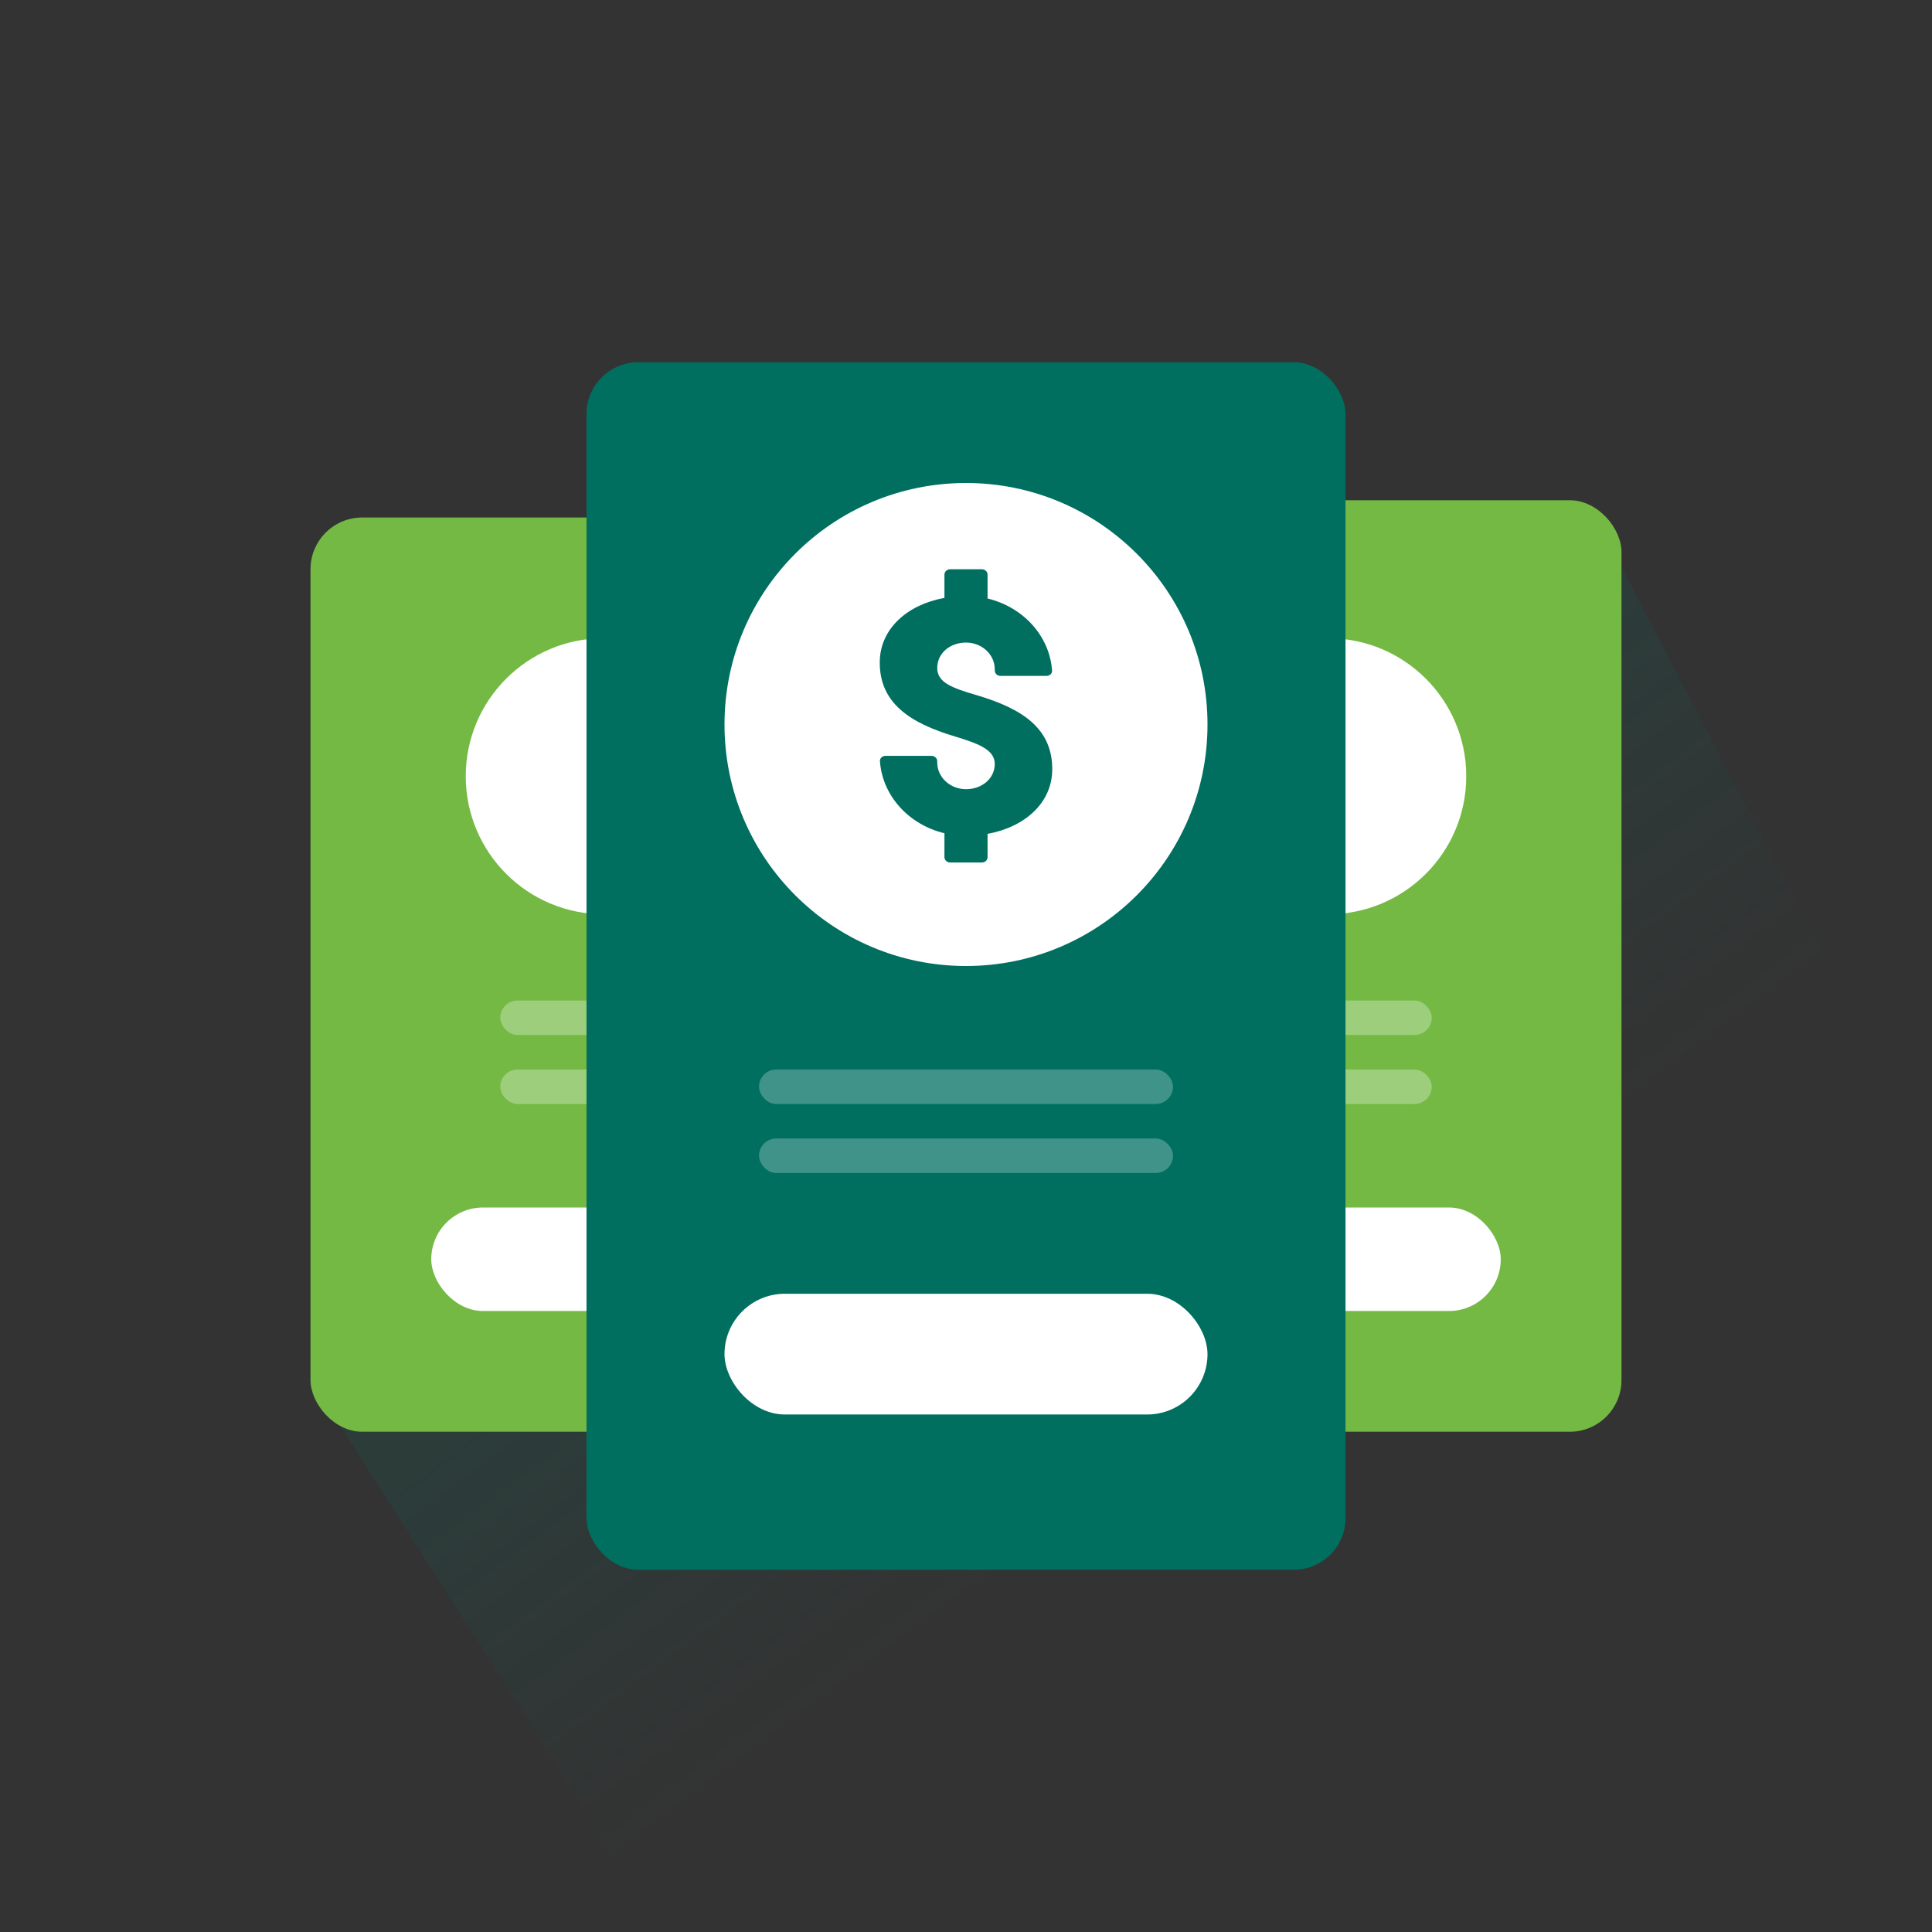 <svg width="112" height="112" viewBox="0 0 112 112" fill="none" xmlns="http://www.w3.org/2000/svg">
<rect x="0" y="0" width="112" height="112" fill="#333333" stroke="none"/>
<path opacity="0.15" fill-rule="evenodd" clip-rule="evenodd" d="M36.5 109L110.5 64.5L92.5 30L19 81.5L36.5 109Z" fill="url(#paint0_linear_506_19674)"/>
<rect x="18" y="30" width="39" height="53" rx="3" fill="#74B943"/>
<rect opacity="0.3" x="29" y="58" width="17" height="2" rx="1" fill="white"/>
<rect opacity="0.3" x="29" y="62" width="17" height="2" rx="1" fill="white"/>
<rect x="55" y="29" width="39" height="54" rx="3" fill="#74B943"/>
<rect opacity="0.3" x="66" y="58" width="17" height="2" rx="1" fill="white"/>
<rect opacity="0.3" x="66" y="62" width="17" height="2" rx="1" fill="white"/>
<circle cx="77" cy="45" r="8" fill="white"/>
<circle cx="35" cy="45" r="8" fill="white"/>
<rect x="25" y="70" width="62" height="6" rx="3" fill="white"/>
<rect x="34" y="21" width="44" height="70" rx="3" fill="#006F60"/>
<circle cx="56" cy="42" r="14" fill="white"/>
<path fill-rule="evenodd" clip-rule="evenodd" d="M61 44.591C61 42.273 59.351 41.108 56.625 40.302C55.18 39.876 54.333 39.571 54.333 38.718C54.333 37.865 55.079 37.25 56 37.25C56.921 37.25 57.667 37.942 57.667 38.795V38.873C57.667 39.043 57.816 39.182 58 39.182H60.667C60.851 39.182 61.001 39.043 60.989 38.873C60.845 36.851 59.301 35.187 57.25 34.696V33.309C57.25 33.139 57.101 33 56.917 33H55.083C54.899 33 54.75 33.139 54.75 33.309V34.66C52.595 35.052 51 36.454 51 38.409C51 40.727 52.693 41.901 55.375 42.698C56.625 43.084 57.667 43.429 57.667 44.282C57.667 45.135 56.921 45.75 56 45.75C55.079 45.75 54.333 45.058 54.333 44.205V44.127C54.333 43.957 54.184 43.818 54 43.818H51.333C51.149 43.818 50.999 43.957 51.011 44.127C51.155 46.149 52.699 47.813 54.75 48.304V49.691C54.75 49.861 54.899 50 55.083 50H56.917C57.101 50 57.25 49.861 57.25 49.691V48.34C59.405 47.948 61 46.546 61 44.591Z" fill="#006F60"/>
<rect opacity="0.25" x="44" y="62" width="24" height="2" rx="1" fill="white"/>
<rect opacity="0.25" x="44" y="66" width="24" height="2" rx="1" fill="white"/>
<rect x="42" y="75" width="28" height="7" rx="3.5" fill="white"/>
<defs>
<linearGradient id="paint0_linear_506_19674" x1="51.29" y1="65.303" x2="66.234" y2="85.333" gradientUnits="userSpaceOnUse">
<stop stop-color="#006F60"/>
<stop offset="1" stop-color="#006F60" stop-opacity="0"/>
</linearGradient>
</defs>
</svg>
